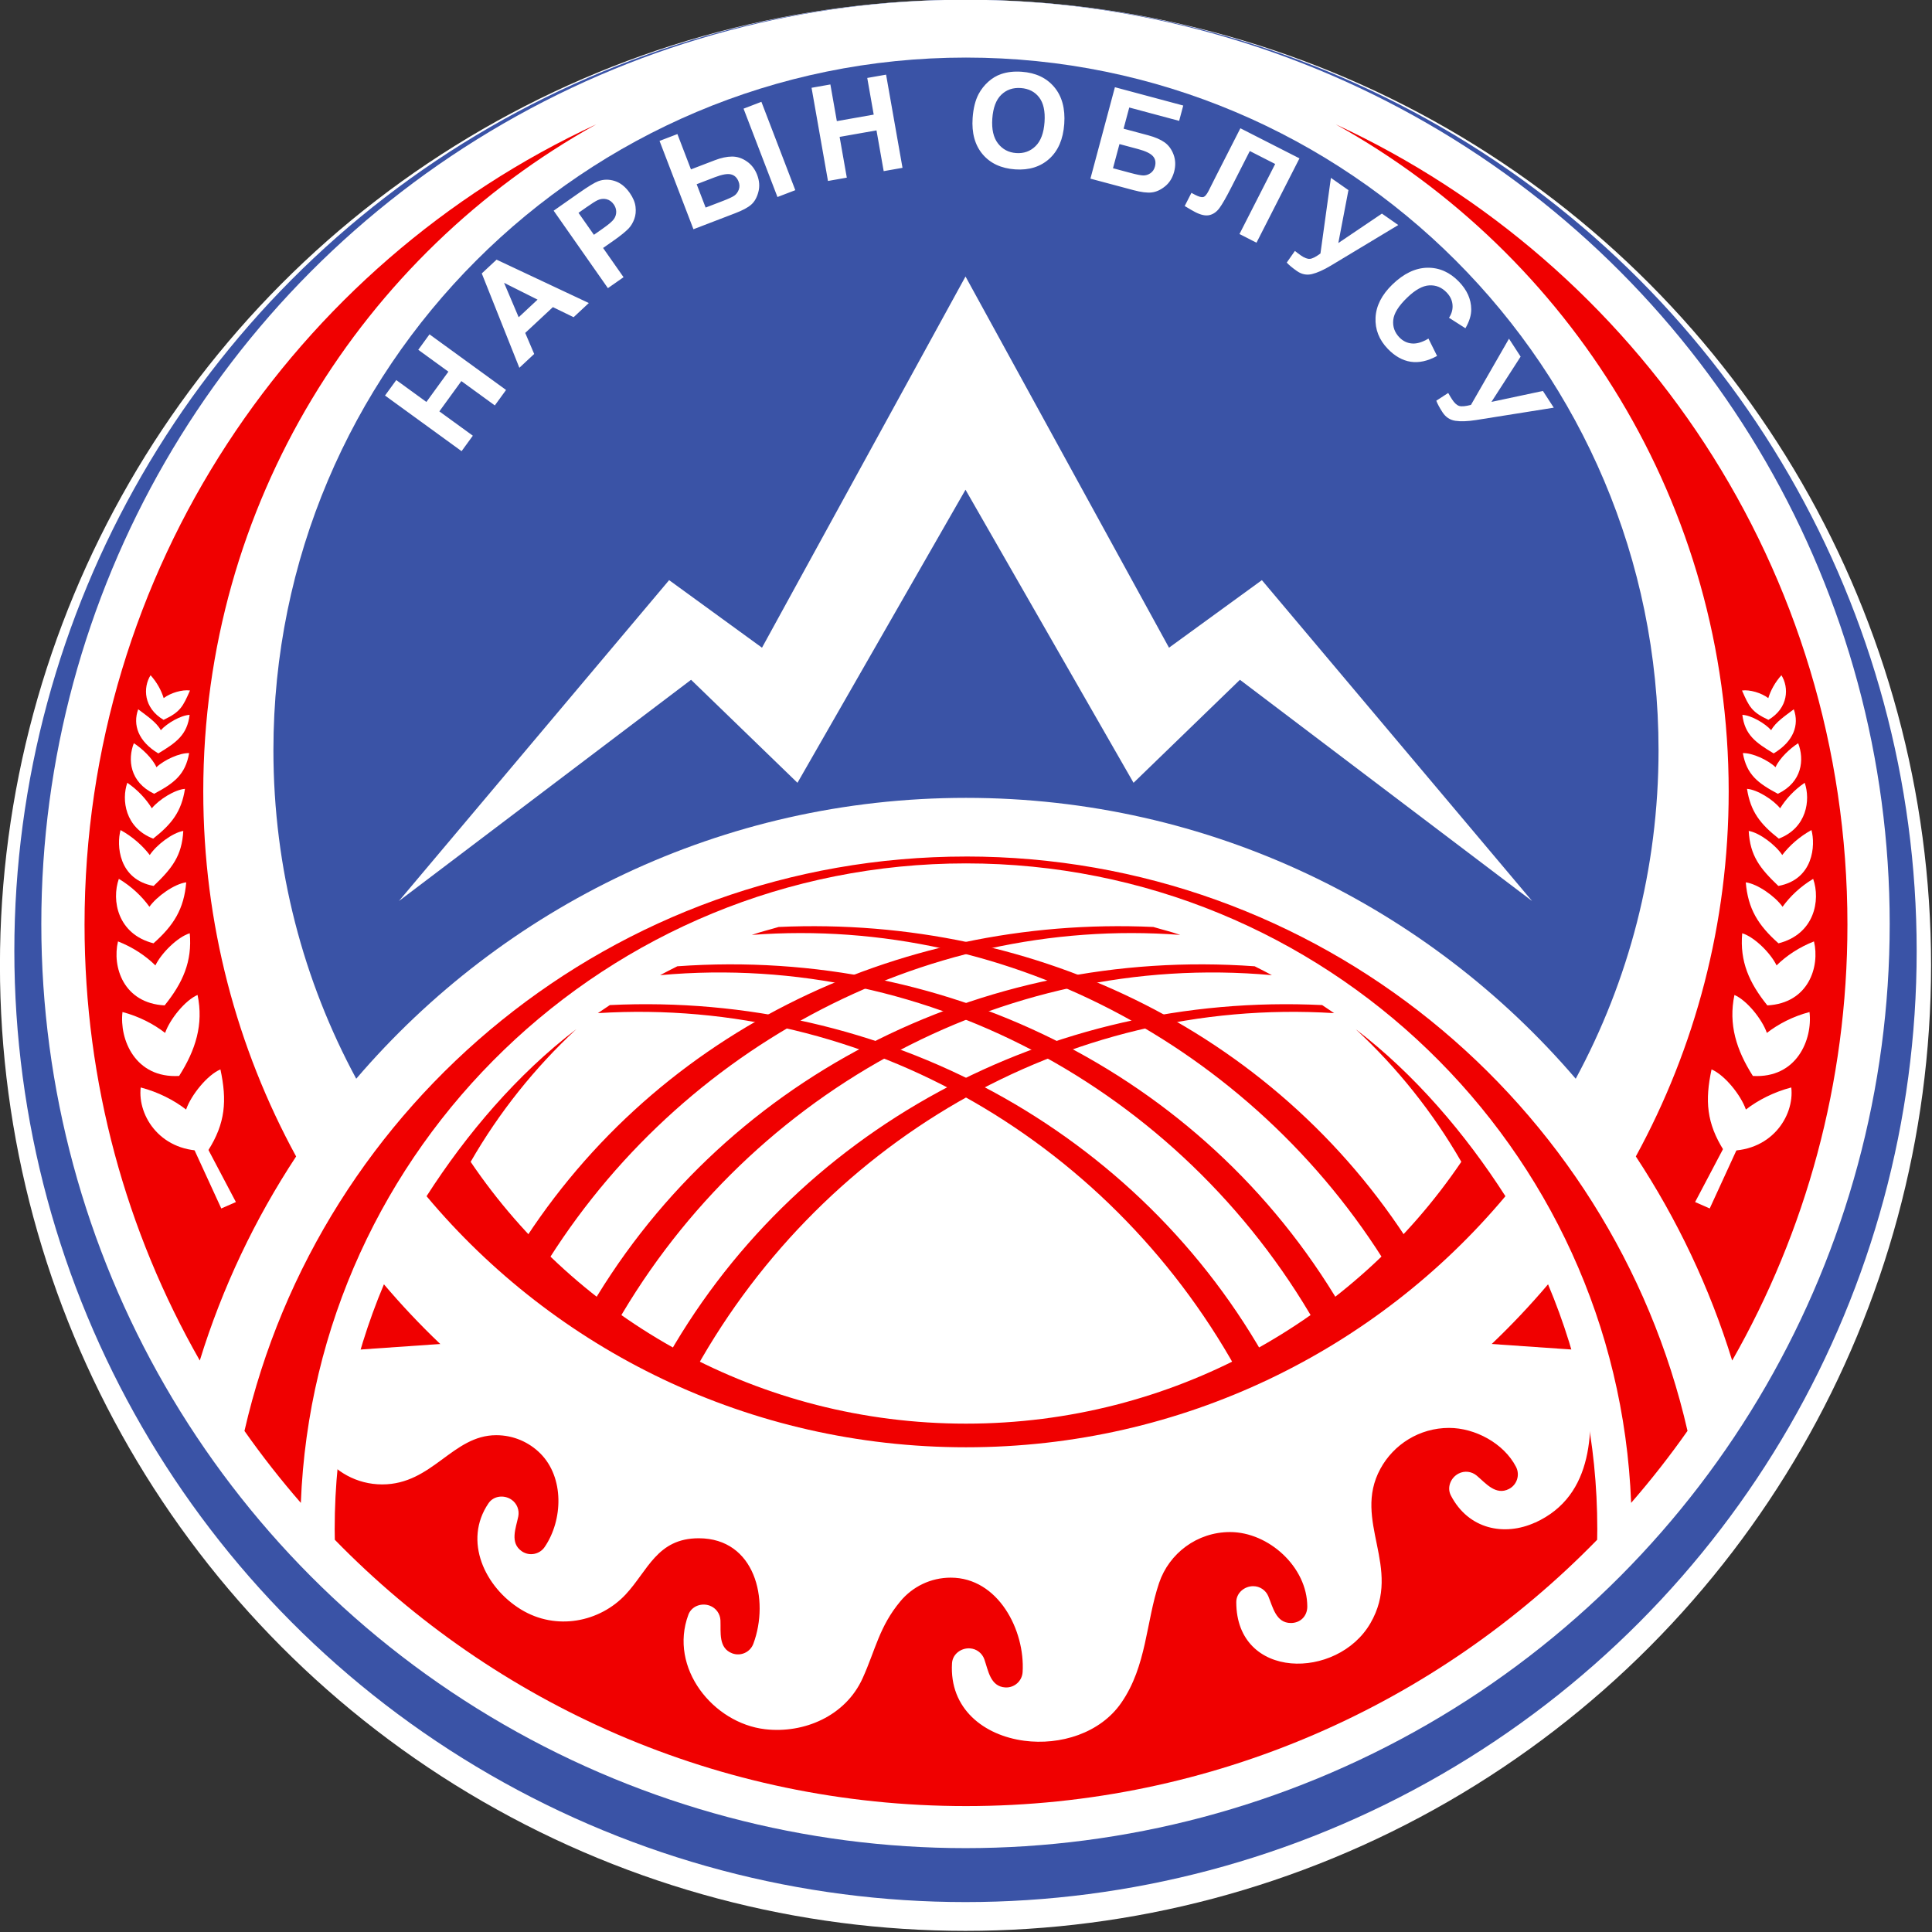 <?xml version="1.0" encoding="UTF-8" standalone="no"?>
<!-- Created with Inkscape (http://www.inkscape.org/) -->

<svg
   xmlns:dc="http://purl.org/dc/elements/1.1/"
   xmlns:cc="http://creativecommons.org/ns#"
   xmlns:rdf="http://www.w3.org/1999/02/22-rdf-syntax-ns#"
   xmlns:svg="http://www.w3.org/2000/svg"
   xmlns="http://www.w3.org/2000/svg"
   version="1.1"
   width="300"
   height="300"
   viewBox="0 0 84.667 84.667"
   id="svg2"
   xml:space="preserve"
   style="fill-rule:evenodd"><rect x="0" y="0" width="84.667" height="84.667" fill="#333333" stroke="none"/>
 <defs
   id="defs4"><style
     type="text/css"
     id="style6" /></defs>
 <g
   transform="matrix(0.081,0,0,0.081,2.822,36.689)"
   id="g4001"><path
     d="m 0,20 0,100 60,0 0,-20 -40,0 L 20,20 z"
     id="rect3023"
     style="fill:#9000cc;fill-opacity:1;stroke:none" /><path
     d="m 80,20 0,100 60,0 0,-20 -40,0 0,-20 40,0 L 140,60 l -40,0 0,-20 40,0 0,-20 z"
     id="rect3004"
     style="fill:#9000cc;fill-opacity:1;stroke:none" /><path
     d="m 210,40 0,20 20,0 c 5.523,0 10,4.477 10,10 0,5.523 -4.477,10 -10,10 l -20,0 0,20 20,0 c 16.569,0 30,-13.431 30,-30 0,-16.569 -13.431,-30 -30,-30 z m 20,-40 c -38.66,0 -70,31.34 -70,70 C 160,108.66 191.34,140 230,140 c 38.66,0 70,-31.34 70,-70 0,-38.66 -31.34,-70 -70,-70 z m 0,20 c 27.614,0 50,22.386 50,50 C 280,97.614 257.614,120 230,120 c -27.614,0 -50,-22.386 -50,-50 0,-27.614 22.386,-50 50,-50 z"
     id="path3029"
     style="fill:#9000cc;fill-opacity:1;stroke:none" /><path
     d="m 320,20 0,100 20,0 0,-62.781 40,62.781 20,0 0,-100 -20,0 0,62.781 L 340,20 z"
     id="rect3051"
     style="fill:#ff0000;fill-opacity:1;stroke:none" /><rect
     width="20"
     height="100"
     x="420"
     y="20"
     id="rect3002"
     style="fill:#9000cc;fill-opacity:1;stroke:none" /><path
     d="m 460,20 0,100 50,0 c 16.569,0 30,-13.431 30,-30 l 0,-40 C 540,33.431 526.569,20 510,20 z m 20,20 30,0 c 5.523,0 10,4.477 10,10 l 0,40 c 0,5.523 -4.477,10 -10,10 l -30,0 z"
     id="path3053"
     style="fill:#9000cc;fill-opacity:1;stroke:none" /><path
     d="m 660,20 -20,20 30,0 c 5.523,0 10,4.477 10,10 0,5.523 -4.477,10 -10,10 -16.569,0 -30,13.431 -30,30 l 0,30 60,0 0,-20 -40,0 0,-10 c 0,-5.523 4.477,-10 10,-10 16.569,0 30,-13.431 30,-30 0,-16.569 -13.431,-30 -30,-30 l -10,0 z"
     id="path3071"
     style="fill:#9000cc;fill-opacity:1;stroke:none" /><path
     d="m 790,3e-6 c -38.66,0 -70,31.34 -70,70 C 720,108.66 751.34,140 790,140 c 38.66,0 70,-31.34 70,-70 0,-38.66 -31.34,-70 -70,-70 z m 0,20 c 27.614,0 50,22.386 50,50 C 840,97.614 817.614,120 790,120 c -27.614,0 -50,-22.386 -50,-50 0,-27.614 22.386,-50 50,-50 z"
     id="path3041"
     style="fill:#9000cc;fill-opacity:1;stroke:none" /><path
     d="m 880,40 0,80 20,0 0,-100 z"
     id="rect3068"
     style="fill:#9000cc;fill-opacity:1;stroke:none" /><path
     d="m 920,20 0,60 30,0 c 5.523,0 10,4.477 10,10 0,5.523 -4.477,10 -10,10 l -30,0 20,20 10,0 c 16.569,0 30,-13.431 30,-30 0,-16.569 -13.431,-30 -30,-30 l -10,0 0,-20 40,0 0,-20 z"
     id="path3043"
     style="fill:#9000cc;fill-opacity:1;stroke:none" /></g><g
   transform="matrix(1,0,0,1,-1.1257494e-6,-3.7727918e-7)"
   id="g4013"><circle
     cx="100.162"
     cy="148.673"
     r="92.794"
     transform="matrix(0.456,0,0,0.456,-3.362,-25.492)"
     id="circle10"
     style="fill:#ffffff;stroke:none" /><circle
     cx="100.162"
     cy="147.29"
     r="91.411"
     transform="matrix(0.456,0,0,0.456,-3.362,-25.492)"
     id="circle12"
     style="fill:#3a53a6;fill-opacity:1;stroke:none" /><circle
     cx="100.162"
     cy="144.698"
     r="88.819"
     transform="matrix(0.456,0,0,0.456,-3.362,-25.492)"
     id="circle14"
     style="fill:#ffffff;stroke:none" /><path
     d="M 8.756,59.624 C 5.542,53.989 3.705,47.469 3.705,40.52 3.705,24.978 12.891,11.578 26.128,5.45 15.859,11.155 8.908,22.11 8.908,34.687 c 0,5.793 1.475,11.242 4.069,15.993 -1.804,2.739 -3.236,5.744 -4.222,8.945 z M 58.538,5.45 C 71.775,11.578 80.961,24.977 80.961,40.52 c 0,6.949 -1.837,13.469 -5.051,19.104 -0.986,-3.201 -2.418,-6.206 -4.222,-8.945 2.594,-4.751 4.069,-10.199 4.069,-15.993 0,-12.577 -6.951,-23.532 -17.22,-29.237 z"
     id="path16"
     style="fill:#f00000;fill-opacity:1;stroke:none" /><path
     d="m 42.333,2.523 c -16.759,0 -30.351,13.591 -30.351,30.351 0,5.211 1.315,10.115 3.629,14.4 6.45,-7.533 16.029,-12.309 26.722,-12.309 10.693,0 20.271,4.776 26.721,12.309 2.315,-4.285 3.629,-9.189 3.629,-14.4 0,-16.759 -13.591,-30.351 -30.351,-30.351 z"
     id="path18"
     style="fill:#3a53a6;fill-opacity:1;stroke:none" /><path
     d="m 42.333,37.535 c 15.414,0 28.319,10.757 31.62,25.171 -0.77,1.095 -1.594,2.148 -2.471,3.155 C 70.879,50.285 58.058,37.837 42.333,37.837 c -15.725,0 -28.545,12.448 -29.149,28.025 -0.876,-1.007 -1.702,-2.059 -2.471,-3.153 3.3,-14.416 16.206,-25.173 31.62,-25.173 z"
     id="path20"
     style="fill:#f00000;fill-opacity:1;stroke:none" /><path
     d="m 69.993,67.478 c -7.017,7.198 -16.816,11.671 -27.66,11.671 -10.844,0 -20.643,-4.473 -27.66,-11.671 -0.003,-0.156 -0.006,-0.311 -0.006,-0.467 0,-3.804 0.769,-7.429 2.158,-10.728 6.132,7.235 15.283,11.829 25.508,11.829 10.224,0 19.376,-4.595 25.508,-11.829 1.39,3.299 2.158,6.924 2.158,10.728 0,0.156 -0.003,0.312 -0.006,0.467 z"
     id="path22"
     style="fill:#f00000;fill-opacity:1;stroke:none" /><path
     d="m 65.973,52.422 c -5.629,6.721 -14.13,11.003 -23.64,11.003 -9.51,0 -18.011,-4.282 -23.64,-11.003 1.753,-2.735 3.977,-5.345 6.56,-7.318 -1.821,1.691 -3.385,3.65 -4.628,5.812 4.685,6.918 12.66,11.473 21.708,11.473 9.049,0 17.022,-4.557 21.707,-11.475 -1.243,-2.162 -2.807,-4.119 -4.627,-5.81 2.583,1.973 4.807,4.583 6.56,7.318 z"
     id="path24"
     style="fill:#f00000;fill-opacity:1;stroke:none" /><polygon
     points="45.71,142.495 71.678,111.658 80.604,118.15 100.162,82.476 119.719,118.15 128.645,111.658 154.613,142.495 126.535,121.234 116.311,131.134 100.162,102.968 84.013,131.134 73.788,121.234 "
     transform="matrix(0.456,0,0,0.456,-3.362,-25.492)"
     id="polygon26"
     style="fill:#ffffff;stroke:none" /><path
     d="m 29.026,59.865 c 5.68,-10.369 16.971,-16.399 28.916,-15.819 0.176,0.116 0.351,0.233 0.524,0.353 -11.801,-0.733 -22.707,5.747 -28.236,16.068 -0.407,-0.192 -0.808,-0.392 -1.204,-0.602 z m -6.523,-4.752 c 0.331,0.322 0.67,0.636 1.017,0.942 C 29.346,46.134 40.368,40.114 51.721,40.971 51.294,40.822 50.979,40.753 50.543,40.623 39.246,40.109 28.417,45.356 22.503,55.113 z m 3.112,2.622 c 0.366,0.266 0.738,0.524 1.117,0.772 5.744,-10.467 17.119,-16.851 29.007,-15.772 -0.249,-0.133 -0.501,-0.263 -0.754,-0.389 -12.005,-0.866 -23.473,4.938 -29.369,15.388 z"
     id="path28"
     style="fill:#f00000;fill-opacity:1;fill-rule:nonzero;stroke:none" /><path
     d="M 55.641,59.865 C 49.961,49.497 38.669,43.466 26.725,44.046 c -0.176,0.116 -0.351,0.233 -0.524,0.353 11.801,-0.733 22.707,5.747 28.236,16.068 0.407,-0.192 0.808,-0.392 1.204,-0.602 z m 6.523,-4.752 c -0.331,0.322 -0.67,0.636 -1.017,0.942 -5.827,-9.921 -16.848,-15.941 -28.201,-15.084 0.427,-0.149 0.742,-0.218 1.178,-0.348 11.297,-0.514 22.126,4.733 28.04,14.49 z m -3.112,2.622 C 58.686,58.001 58.313,58.258 57.935,58.507 52.191,48.04 40.816,41.656 28.928,42.735 c 0.249,-0.133 0.501,-0.263 0.754,-0.389 12.005,-0.866 23.473,4.938 29.369,15.388 z"
     id="path30"
     style="fill:#f00000;fill-opacity:1;fill-rule:nonzero;stroke:none" /><path
     d="M 8.155,48.624 C 7.618,48.208 6.935,47.859 6.166,47.656 6.021,48.92 7.068,50.544 9.117,50.426 9.883,49.222 9.952,48.228 9.66,46.865 9.082,47.109 8.373,47.993 8.155,48.624 z"
     id="_159578320"
     style="fill:#ffffff;stroke:none" /><path
     d="M 7.236,45.266 C 6.731,44.873 6.09,44.542 5.368,44.35 5.226,45.546 5.921,47.263 7.85,47.152 8.574,46.013 8.927,44.891 8.658,43.602 8.113,43.834 7.443,44.669 7.236,45.266 z"
     id="_160223720"
     style="fill:#ffffff;stroke:none" /><path
     d="M 6.811,42.308 C 6.384,41.887 5.823,41.511 5.171,41.256 c -0.263,1.104 0.235,2.707 2.043,2.804 0.799,-0.99 1.213,-1.927 1.102,-3.161 -0.532,0.16 -1.248,0.872 -1.506,1.409 z"
     id="_160475720"
     style="fill:#ffffff;stroke:none" /><path
     d="M 6.549,39.739 C 6.223,39.284 5.767,38.85 5.208,38.514 c -0.329,0.936 -0.06,2.423 1.519,2.825 0.894,-0.792 1.338,-1.514 1.434,-2.672 -0.516,0.066 -1.289,0.615 -1.613,1.071 z"
     id="_159578200"
     style="fill:#ffffff;stroke:none" /><path
     d="M 6.563,37.47 C 6.248,37.058 5.812,36.669 5.283,36.376 c -0.182,0.659 -0.093,2.164 1.45,2.449 0.81,-0.771 1.242,-1.327 1.299,-2.411 -0.477,0.08 -1.181,0.619 -1.469,1.056 z"
     id="_160222952"
     style="fill:#ffffff;stroke:none" /><path
     d="M 6.654,35.422 C 6.403,35.015 6.038,34.619 5.579,34.304 5.318,35.051 5.48,36.279 6.713,36.752 7.531,36.108 7.952,35.567 8.106,34.57 7.659,34.604 6.961,35.043 6.654,35.422 z"
     id="_160222880"
     style="fill:#ffffff;stroke:none" /><path
     d="M 6.856,33.622 C 6.677,33.222 6.217,32.796 5.865,32.57 5.59,33.28 5.682,34.273 6.755,34.786 7.637,34.318 8.121,33.946 8.289,33.005 7.877,32.986 7.182,33.309 6.856,33.622 z"
     id="_160222856"
     style="fill:#ffffff;stroke:none" /><path
     d="M 7.047,32 C 6.859,31.649 6.424,31.364 6.056,31.084 c -0.247,0.684 0.005,1.408 0.882,1.933 0.796,-0.479 1.265,-0.816 1.372,-1.689 -0.376,0.014 -0.986,0.362 -1.263,0.672 z"
     id="_160223168"
     style="fill:#ffffff;stroke:none" /><path
     d="M 7.173,30.594 C 7.067,30.251 6.876,29.899 6.598,29.591 6.259,30.135 6.29,31.028 7.168,31.546 7.901,31.203 8.014,30.972 8.326,30.26 7.988,30.212 7.475,30.363 7.173,30.594 z"
     id="_159587584"
     style="fill:#ffffff;stroke:none" /><line
     style="fill:none;stroke:none"
     y2="52.887"
     x2="10.155"
     y1="49.455"
     x1="8.473"
     class="fil4"
     id="_160223120" /><polygon
     points="28.639,172.042 25.234,164.628 26.21,164.153 30.044,171.425 "
     transform="matrix(0.456,0,0,0.456,-3.362,-25.492)"
     id="_159578632"
     style="fill:#ffffff;fill-rule:nonzero;stroke:none" /><path
     d="m 76.511,48.624 c 0.538,-0.416 1.221,-0.765 1.989,-0.968 0.146,1.264 -0.901,2.888 -2.951,2.77 -0.765,-1.204 -0.835,-2.198 -0.543,-3.561 0.578,0.245 1.287,1.129 1.505,1.759 z"
     id="_160808504"
     style="fill:#ffffff;stroke:none" /><path
     d="m 77.431,45.266 c 0.504,-0.393 1.145,-0.724 1.868,-0.915 0.142,1.196 -0.553,2.912 -2.482,2.801 -0.724,-1.138 -1.077,-2.26 -0.808,-3.549 0.544,0.232 1.215,1.067 1.422,1.663 z"
     id="_160688144"
     style="fill:#ffffff;stroke:none" /><path
     d="m 77.855,42.308 c 0.427,-0.421 0.988,-0.797 1.64,-1.052 0.263,1.104 -0.235,2.707 -2.043,2.804 -0.799,-0.99 -1.213,-1.927 -1.102,-3.161 0.532,0.16 1.248,0.872 1.506,1.409 z"
     id="_160809128"
     style="fill:#ffffff;stroke:none" /><path
     d="m 78.118,39.739 c 0.326,-0.454 0.782,-0.888 1.341,-1.224 0.329,0.936 0.06,2.423 -1.519,2.825 -0.894,-0.792 -1.338,-1.514 -1.434,-2.672 0.516,0.066 1.289,0.615 1.613,1.071 z"
     id="_160584032"
     style="fill:#ffffff;stroke:none" /><path
     d="m 78.104,37.47 c 0.315,-0.412 0.751,-0.801 1.28,-1.094 0.182,0.659 0.093,2.164 -1.45,2.449 -0.81,-0.771 -1.242,-1.327 -1.299,-2.411 0.477,0.08 1.181,0.619 1.469,1.056 z"
     id="_159578560"
     style="fill:#ffffff;stroke:none" /><path
     d="m 78.012,35.422 c 0.251,-0.407 0.616,-0.803 1.076,-1.118 0.26,0.748 0.099,1.976 -1.135,2.448 -0.817,-0.644 -1.239,-1.185 -1.393,-2.182 0.447,0.034 1.145,0.472 1.452,0.852 z"
     id="_159579040"
     style="fill:#ffffff;stroke:none" /><path
     d="m 77.81,33.622 c 0.179,-0.4 0.64,-0.826 0.992,-1.051 0.275,0.71 0.183,1.702 -0.89,2.216 -0.882,-0.469 -1.366,-0.841 -1.534,-1.782 0.412,-0.019 1.106,0.304 1.432,0.617 z"
     id="_159578512"
     style="fill:#ffffff;stroke:none" /><path
     d="m 77.619,32 c 0.188,-0.351 0.623,-0.636 0.991,-0.916 0.247,0.684 -0.005,1.408 -0.882,1.933 -0.796,-0.479 -1.265,-0.816 -1.372,-1.689 0.376,0.014 0.986,0.362 1.263,0.672 z"
     id="_159578344"
     style="fill:#ffffff;stroke:none" /><path
     d="m 77.493,30.594 c 0.105,-0.343 0.297,-0.695 0.575,-1.003 0.339,0.544 0.308,1.438 -0.57,1.956 -0.732,-0.343 -0.846,-0.574 -1.157,-1.286 0.338,-0.048 0.851,0.103 1.153,0.334 z"
     id="_159578488"
     style="fill:#ffffff;stroke:none" /><line
     style="fill:none;stroke:none"
     y2="52.887"
     x2="74.512"
     y1="49.455"
     x1="76.194"
     class="fil4"
     id="_160996056" /><polygon
     points="171.684,172.042 175.089,164.628 174.113,164.153 170.279,171.425 "
     transform="matrix(0.456,0,0,0.456,-3.362,-25.492)"
     id="_160995960"
     style="fill:#ffffff;fill-rule:nonzero;stroke:none" /><path
     d="m 67.274,66.723 c -1.345,0.612 -2.921,0.302 -3.692,-1.187 -0.185,-0.358 -0.002,-0.783 0.338,-0.959 0.264,-0.137 0.574,-0.093 0.79,0.086 0.395,0.329 0.835,0.891 1.419,0.588 0.352,-0.182 0.49,-0.616 0.308,-0.969 -0.535,-1.034 -1.796,-1.706 -2.934,-1.706 -1.3,0 -2.43,0.725 -3.01,1.792 -1.245,2.292 0.986,4.318 -0.438,6.77 -1.448,2.493 -5.877,2.497 -5.877,-0.929 0,-0.403 0.358,-0.697 0.741,-0.697 0.298,0 0.553,0.181 0.662,0.439 0.2,0.473 0.332,1.175 0.99,1.175 0.417,0 0.719,-0.304 0.719,-0.719 0,-1.73 -1.69,-3.267 -3.385,-3.267 -1.444,0 -2.67,0.933 -3.109,2.229 -0.578,1.708 -0.537,3.633 -1.657,5.253 -0.924,1.338 -2.681,1.872 -4.253,1.664 -1.759,-0.233 -3.288,-1.394 -3.165,-3.399 0.025,-0.402 0.4,-0.673 0.782,-0.65 0.297,0.018 0.541,0.215 0.634,0.479 0.171,0.485 0.26,1.193 0.917,1.233 0.396,0.024 0.737,-0.277 0.761,-0.673 0.112,-1.832 -1.072,-4.138 -3.149,-4.138 -0.886,0 -1.678,0.401 -2.205,1.032 -0.93,1.113 -1.091,2.125 -1.658,3.377 -0.752,1.66 -2.574,2.429 -4.268,2.234 -2.282,-0.263 -4.236,-2.689 -3.367,-5.021 0.141,-0.378 0.579,-0.528 0.938,-0.394 0.279,0.104 0.455,0.363 0.467,0.643 0.022,0.514 -0.099,1.217 0.518,1.447 0.372,0.139 0.786,-0.051 0.924,-0.422 0.716,-1.92 0.078,-4.622 -2.395,-4.622 -1.823,0 -2.227,1.419 -3.202,2.463 -1.129,1.209 -3.042,1.606 -4.594,0.653 -1.571,-0.964 -2.541,-2.999 -1.415,-4.651 0.227,-0.333 0.688,-0.374 1.004,-0.158 0.246,0.168 0.355,0.461 0.3,0.736 -0.101,0.504 -0.387,1.158 0.157,1.529 0.328,0.223 0.775,0.139 0.999,-0.189 0.809,-1.187 0.86,-3.051 -0.19,-4.1 -0.494,-0.494 -1.177,-0.8 -1.932,-0.8 -1.921,0 -2.795,2.157 -4.997,2.157 -1.117,0 -2.101,-0.566 -2.683,-1.427 l 1.191,-4.447 5.594,-0.388 c 5.822,4.851 13.309,7.77 21.478,7.77 8.169,0 15.656,-2.919 21.478,-7.77 l 5.495,0.381 0.276,0.971 c 0.267,2.462 0.326,5.387 -2.308,6.586 z"
     id="path56"
     style="fill:#ffffff;stroke:none" /><path
     d="m 20.228,19.772 -3.355,-2.438 0.493,-0.678 1.32,0.959 0.964,-1.327 -1.32,-0.959 0.492,-0.677 3.355,2.438 -0.492,0.677 -1.467,-1.066 -0.964,1.327 1.467,1.066 -0.493,0.678 z m 5.577,-6.493 -0.667,0.622 -0.908,-0.442 -1.213,1.131 0.393,0.922 -0.65,0.606 -1.647,-4.135 0.648,-0.604 4.043,1.901 z m -2.247,-0.148 -1.468,-0.736 0.64,1.508 0.828,-0.772 z M 26.642,12.63 24.263,9.233 25.363,8.462 c 0.417,-0.292 0.701,-0.465 0.852,-0.52 0.23,-0.086 0.471,-0.09 0.722,-0.011 0.251,0.079 0.471,0.254 0.66,0.523 0.146,0.209 0.231,0.411 0.254,0.606 0.024,0.196 0.006,0.374 -0.054,0.538 -0.06,0.162 -0.141,0.299 -0.243,0.409 -0.141,0.147 -0.367,0.33 -0.678,0.547 l -0.447,0.313 0.897,1.281 -0.686,0.48 z m -1.29,-3.303 0.675,0.963 0.375,-0.263 c 0.271,-0.189 0.44,-0.334 0.506,-0.433 0.066,-0.099 0.098,-0.204 0.097,-0.317 -0.002,-0.112 -0.037,-0.218 -0.107,-0.318 -0.086,-0.123 -0.194,-0.2 -0.323,-0.23 -0.128,-0.03 -0.256,-0.015 -0.381,0.042 -0.093,0.042 -0.263,0.15 -0.51,0.323 L 25.351,9.328 z m 3.552,-3.152 0.782,-0.3 0.594,1.548 1.046,-0.401 c 0.275,-0.106 0.525,-0.159 0.752,-0.161 0.227,-0.001 0.444,0.07 0.649,0.212 0.207,0.142 0.357,0.338 0.453,0.588 0.101,0.262 0.119,0.514 0.053,0.756 -0.064,0.242 -0.169,0.426 -0.314,0.552 -0.144,0.127 -0.378,0.252 -0.703,0.376 l -1.827,0.701 -1.486,-3.872 z m 2.018,2.922 0.764,-0.293 c 0.242,-0.093 0.407,-0.17 0.495,-0.23 0.086,-0.061 0.151,-0.148 0.194,-0.261 0.042,-0.113 0.04,-0.23 -0.007,-0.352 -0.066,-0.173 -0.176,-0.279 -0.332,-0.318 -0.156,-0.04 -0.392,0.003 -0.711,0.125 l -0.795,0.305 0.393,1.024 z m 1.663,-4.335 0.782,-0.3 1.486,3.872 -0.782,0.3 -1.486,-3.872 z m 3.7,3.169 -0.72,-4.084 0.825,-0.146 0.283,1.607 1.616,-0.285 -0.283,-1.607 0.825,-0.145 0.72,4.084 -0.825,0.145 -0.315,-1.786 -1.616,0.285 0.315,1.786 -0.825,0.146 z m 6.339,-2.763 c 0.03,-0.422 0.117,-0.771 0.263,-1.048 0.109,-0.203 0.251,-0.384 0.425,-0.54 0.174,-0.155 0.361,-0.267 0.561,-0.334 0.266,-0.092 0.566,-0.125 0.903,-0.101 0.61,0.043 1.084,0.266 1.424,0.67 0.34,0.403 0.486,0.942 0.439,1.615 C 46.592,6.098 46.373,6.607 45.984,6.959 45.594,7.31 45.095,7.465 44.489,7.423 43.873,7.38 43.397,7.158 43.06,6.758 42.723,6.357 42.578,5.827 42.624,5.169 z m 0.862,0.032 c -0.033,0.468 0.051,0.831 0.25,1.088 0.2,0.257 0.466,0.397 0.799,0.42 0.332,0.023 0.614,-0.077 0.845,-0.303 0.23,-0.225 0.362,-0.577 0.395,-1.056 0.033,-0.474 -0.046,-0.835 -0.237,-1.083 C 45.347,4.018 45.079,3.883 44.735,3.858 44.39,3.834 44.104,3.933 43.877,4.155 43.65,4.376 43.52,4.724 43.486,5.201 z m 5.373,-1.378 2.995,0.803 -0.18,0.672 -2.186,-0.586 -0.249,0.929 1.082,0.29 c 0.299,0.08 0.537,0.183 0.714,0.308 0.177,0.126 0.309,0.306 0.396,0.54 0.086,0.234 0.094,0.483 0.024,0.747 -0.073,0.271 -0.205,0.485 -0.397,0.64 -0.192,0.156 -0.387,0.245 -0.586,0.268 -0.198,0.023 -0.463,-0.01 -0.795,-0.099 L 47.786,7.829 48.859,3.823 z m -0.085,3.55 0.787,0.211 c 0.252,0.067 0.431,0.103 0.54,0.106 0.109,0.002 0.213,-0.03 0.312,-0.096 0.099,-0.067 0.166,-0.164 0.2,-0.292 C 50.663,7.116 50.633,6.963 50.523,6.842 50.415,6.722 50.2,6.62 49.881,6.534 L 49.059,6.314 48.775,7.373 z M 54.358,5.621 56.947,6.94 55.064,10.636 54.318,10.256 55.883,7.186 54.771,6.619 53.967,8.197 C 53.737,8.649 53.56,8.957 53.439,9.12 53.318,9.284 53.173,9.386 53.006,9.426 52.838,9.467 52.63,9.423 52.381,9.296 52.294,9.252 52.138,9.163 51.918,9.029 l 0.294,-0.577 0.165,0.087 c 0.157,0.08 0.272,0.113 0.347,0.098 0.076,-0.015 0.155,-0.104 0.239,-0.269 L 53.283,7.731 54.358,5.621 z m 3.968,2.174 0.767,0.537 -0.443,2.319 1.911,-1.29 0.716,0.501 -2.955,1.779 c -0.32,0.192 -0.597,0.315 -0.829,0.371 -0.232,0.055 -0.451,0.011 -0.656,-0.133 -0.203,-0.142 -0.351,-0.266 -0.447,-0.372 l 0.357,-0.51 c 0.093,0.074 0.178,0.139 0.257,0.194 0.16,0.112 0.294,0.162 0.403,0.153 0.109,-0.01 0.262,-0.089 0.46,-0.236 l 0.458,-3.312 z m 4.273,7.042 0.379,0.762 c -0.412,0.225 -0.798,0.31 -1.157,0.254 -0.358,-0.055 -0.693,-0.244 -1.002,-0.564 -0.382,-0.396 -0.562,-0.853 -0.538,-1.368 0.025,-0.517 0.272,-1.002 0.74,-1.455 0.497,-0.48 1.006,-0.723 1.529,-0.733 0.522,-0.009 0.985,0.195 1.389,0.614 0.352,0.365 0.531,0.765 0.535,1.202 0.005,0.259 -0.081,0.537 -0.254,0.836 l -0.719,-0.459 c 0.121,-0.184 0.172,-0.376 0.153,-0.575 -0.018,-0.198 -0.105,-0.377 -0.26,-0.537 -0.213,-0.221 -0.466,-0.324 -0.758,-0.308 -0.291,0.015 -0.615,0.195 -0.97,0.538 -0.377,0.364 -0.581,0.691 -0.609,0.982 -0.03,0.29 0.061,0.544 0.27,0.761 0.155,0.16 0.339,0.249 0.552,0.266 0.213,0.017 0.453,-0.055 0.72,-0.215 z m 3.53,0.006 0.51,0.786 -1.279,1.984 2.256,-0.48 0.476,0.733 -3.406,0.542 c -0.369,0.058 -0.671,0.069 -0.908,0.033 -0.235,-0.036 -0.422,-0.159 -0.559,-0.369 -0.135,-0.207 -0.226,-0.378 -0.275,-0.512 l 0.522,-0.339 c 0.058,0.104 0.113,0.196 0.165,0.276 0.106,0.164 0.212,0.261 0.317,0.293 0.105,0.032 0.277,0.016 0.515,-0.046 l 1.666,-2.9 z"
     id="path58"
     style="fill:#ffffff;fill-rule:nonzero;stroke:none" /></g>
</svg>